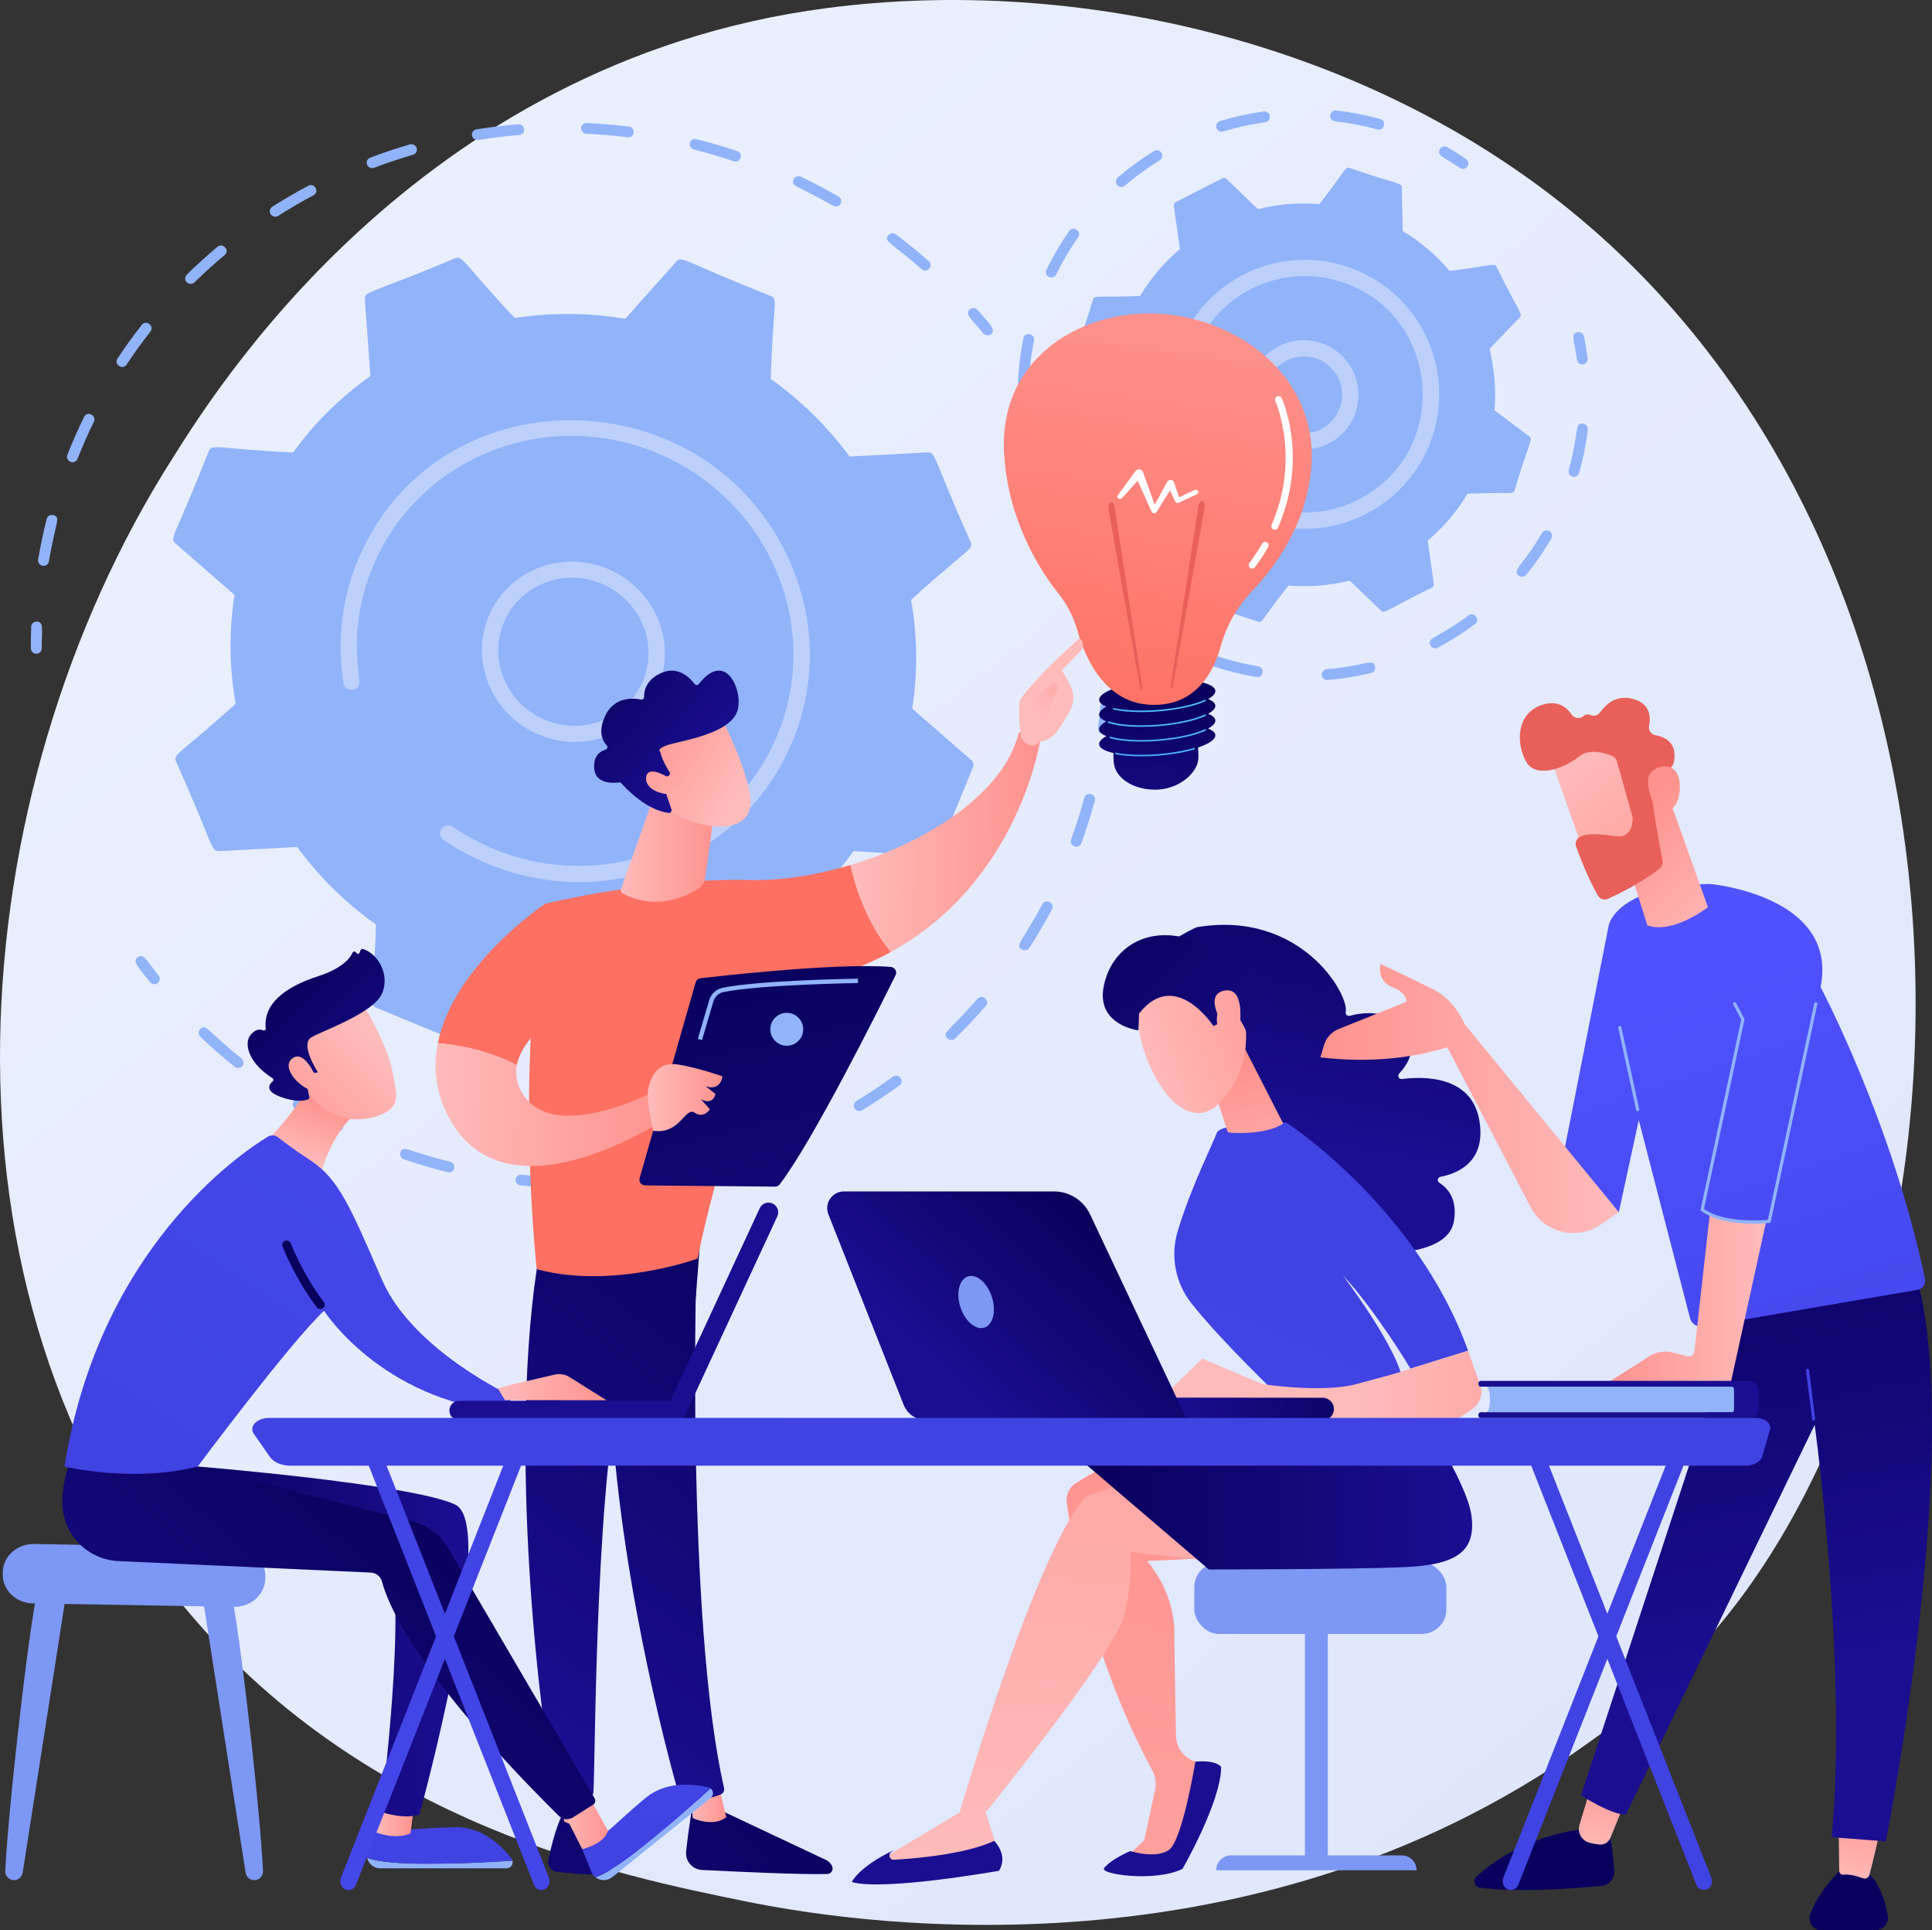 <?xml version="1.0" encoding="UTF-8"?> <svg xmlns="http://www.w3.org/2000/svg" xmlns:xlink="http://www.w3.org/1999/xlink" id="_Слой_2" data-name="Слой_2" viewBox="0 0 2802.95 2800"><rect x="0" y="0" width="2802.95" height="2800" fill="#333333" stroke="none"/><defs><style> .cls-1 { fill: #91b3fa; } .cls-2 { fill: url(#linear-gradient-8); } .cls-3 { fill: url(#linear-gradient-7); } .cls-4 { fill: url(#linear-gradient-5); } .cls-5 { fill: url(#linear-gradient-6); } .cls-6 { fill: url(#linear-gradient-9); } .cls-7 { fill: url(#linear-gradient-4); } .cls-8 { fill: url(#linear-gradient-3); } .cls-9 { fill: url(#linear-gradient-2); } .cls-10 { fill: #bdd0fb; } .cls-11 { fill: url(#linear-gradient); } .cls-12 { fill: #7d97f4; } .cls-13 { fill: #fff; } .cls-14 { fill: url(#linear-gradient-43); } .cls-15 { fill: url(#linear-gradient-40); } .cls-16 { fill: url(#linear-gradient-41); } .cls-17 { fill: url(#linear-gradient-42); } .cls-18 { fill: url(#linear-gradient-49); } .cls-19 { fill: url(#linear-gradient-48); } .cls-20 { fill: url(#linear-gradient-45); } .cls-21 { fill: url(#linear-gradient-47); } .cls-22 { fill: url(#linear-gradient-44); } .cls-23 { fill: url(#linear-gradient-46); } .cls-24 { fill: url(#linear-gradient-10); } .cls-25 { fill: url(#linear-gradient-11); } .cls-26 { fill: url(#linear-gradient-12); } .cls-27 { fill: url(#linear-gradient-13); } .cls-28 { fill: url(#linear-gradient-19); } .cls-29 { fill: url(#linear-gradient-14); } .cls-30 { fill: url(#linear-gradient-21); } .cls-31 { fill: url(#linear-gradient-20); } .cls-32 { fill: url(#linear-gradient-22); } .cls-33 { fill: url(#linear-gradient-23); } .cls-34 { fill: url(#linear-gradient-28); } .cls-35 { fill: url(#linear-gradient-25); } .cls-36 { fill: url(#linear-gradient-32); } .cls-37 { fill: url(#linear-gradient-31); } .cls-38 { fill: url(#linear-gradient-33); } .cls-39 { fill: url(#linear-gradient-30); } .cls-40 { fill: url(#linear-gradient-15); } .cls-41 { fill: url(#linear-gradient-16); } .cls-42 { fill: url(#linear-gradient-17); } .cls-43 { fill: url(#linear-gradient-18); } .cls-44 { fill: url(#linear-gradient-35); } .cls-45 { fill: url(#linear-gradient-34); } .cls-46 { fill: url(#linear-gradient-36); } .cls-47 { fill: url(#linear-gradient-38); } .cls-48 { fill: url(#linear-gradient-27); } .cls-49 { fill: url(#linear-gradient-24); } .cls-50 { fill: url(#linear-gradient-26); } .cls-51 { fill: url(#linear-gradient-29); } .cls-52 { fill: url(#linear-gradient-37); } .cls-53 { fill: url(#linear-gradient-39); } .cls-54 { fill: url(#linear-gradient-57); } .cls-55 { fill: url(#linear-gradient-58); } .cls-56 { fill: url(#linear-gradient-59); } .cls-57 { fill: url(#linear-gradient-53); } .cls-58 { fill: url(#linear-gradient-54); } .cls-59 { fill: url(#linear-gradient-55); } .cls-60 { fill: url(#linear-gradient-56); } .cls-61 { fill: url(#linear-gradient-50); } .cls-62 { fill: url(#linear-gradient-51); } .cls-63 { fill: url(#linear-gradient-52); } .cls-64 { fill: url(#linear-gradient-67); } .cls-65 { fill: url(#linear-gradient-68); } .cls-66 { fill: url(#linear-gradient-69); } .cls-67 { fill: url(#linear-gradient-63); } .cls-68 { fill: url(#linear-gradient-64); } .cls-69 { fill: url(#linear-gradient-65); } .cls-70 { fill: url(#linear-gradient-66); } .cls-71 { fill: url(#linear-gradient-60); } .cls-72 { fill: url(#linear-gradient-61); } .cls-73 { fill: url(#linear-gradient-62); } .cls-74 { fill: url(#linear-gradient-75); } .cls-75 { fill: url(#linear-gradient-72); } .cls-76 { fill: url(#linear-gradient-74); } .cls-77 { fill: url(#linear-gradient-71); } .cls-78 { fill: url(#linear-gradient-73); } .cls-79 { fill: url(#linear-gradient-70); } </style><linearGradient id="linear-gradient" x1="3140.56" y1="3616.3" x2="656.03" y2="530.67" gradientUnits="userSpaceOnUse"><stop offset="0" stop-color="#dae3fe"></stop><stop offset="1" stop-color="#e9effd"></stop></linearGradient><linearGradient id="linear-gradient-2" x1="1684.2" y1="1006.08" x2="1649.96" y2="1232.08" gradientUnits="userSpaceOnUse"><stop offset="0" stop-color="#09005d"></stop><stop offset="1" stop-color="#1a0f91"></stop></linearGradient><linearGradient id="linear-gradient-3" x1="1691.77" y1="912.38" x2="1632.64" y2="1564.53" gradientUnits="userSpaceOnUse"><stop offset="0" stop-color="#53d8ff"></stop><stop offset="1" stop-color="#3840f7"></stop></linearGradient><linearGradient id="linear-gradient-4" x1="1693.49" y1="912.53" x2="1634.36" y2="1564.69" xlink:href="#linear-gradient-3"></linearGradient><linearGradient id="linear-gradient-5" x1="1690.23" y1="912.24" x2="1631.09" y2="1564.39" xlink:href="#linear-gradient-3"></linearGradient><linearGradient id="linear-gradient-6" x1="1691.98" y1="912.4" x2="1632.85" y2="1564.55" xlink:href="#linear-gradient-3"></linearGradient><linearGradient id="linear-gradient-7" x1="1709.94" y1="448.62" x2="1618.71" y2="1066.96" gradientUnits="userSpaceOnUse"><stop offset="0" stop-color="#ff928e"></stop><stop offset="1" stop-color="#fe7062"></stop></linearGradient><linearGradient id="linear-gradient-8" x1="2550.8" y1="-294.75" x2="2140.27" y2="277.97" gradientUnits="userSpaceOnUse"><stop offset="0" stop-color="#e1473d"></stop><stop offset="1" stop-color="#e9605a"></stop></linearGradient><linearGradient id="linear-gradient-9" x1="2493.8" y1="-335.61" x2="2083.27" y2="237.11" xlink:href="#linear-gradient-8"></linearGradient><linearGradient id="linear-gradient-10" x1="6199.31" y1="2569" x2="5595.94" y2="3225.3" gradientTransform="translate(-4978.27 -59.17) rotate(.54)" xlink:href="#linear-gradient-2"></linearGradient><linearGradient id="linear-gradient-11" x1="6003.47" y1="2617.73" x2="6057.06" y2="2617.73" gradientTransform="translate(-4978.27 -59.17) rotate(.54)" gradientUnits="userSpaceOnUse"><stop offset="0" stop-color="#febbba"></stop><stop offset="1" stop-color="#ff928e"></stop></linearGradient><linearGradient id="linear-gradient-12" x1="6246.86" y1="1826.74" x2="5733.41" y2="2522.65" gradientTransform="translate(-4978.27 -59.17) rotate(.54)" xlink:href="#linear-gradient-2"></linearGradient><linearGradient id="linear-gradient-13" x1="6063.96" y1="2444.53" x2="5460.56" y2="3100.86" gradientTransform="translate(-4978.27 -59.17) rotate(.54)" xlink:href="#linear-gradient-2"></linearGradient><linearGradient id="linear-gradient-14" x1="5810.31" y1="2614.98" x2="5856.58" y2="2614.98" xlink:href="#linear-gradient-11"></linearGradient><linearGradient id="linear-gradient-15" x1="6155.35" y1="1759.22" x2="5641.9" y2="2455.13" gradientTransform="translate(-4978.27 -59.17) rotate(.54)" xlink:href="#linear-gradient-2"></linearGradient><linearGradient id="linear-gradient-16" x1="7748.77" y1="-2079.03" x2="7275.7" y2="-1259.05" gradientTransform="translate(6662.61) rotate(-180) scale(1 -1)" xlink:href="#linear-gradient-7"></linearGradient><linearGradient id="linear-gradient-17" x1="6224.07" y1="1219.48" x2="6497.9" y2="1219.48" xlink:href="#linear-gradient-11"></linearGradient><linearGradient id="linear-gradient-18" x1="3102.78" y1="1172.65" x2="3286.52" y2="1590.7" gradientTransform="translate(4561.4 32.39) rotate(-179.46) scale(1 -1)" xlink:href="#linear-gradient-11"></linearGradient><linearGradient id="linear-gradient-19" x1="6496.58" y1="1034.36" x2="6573.25" y2="916.49" xlink:href="#linear-gradient-11"></linearGradient><linearGradient id="linear-gradient-20" x1="7909.87" y1="-1986.1" x2="7436.81" y2="-1166.12" gradientTransform="translate(6662.61) rotate(-180) scale(1 -1)" xlink:href="#linear-gradient-7"></linearGradient><linearGradient id="linear-gradient-21" x1="5624.89" y1="1607.3" x2="5971.41" y2="1607.3" xlink:href="#linear-gradient-11"></linearGradient><linearGradient id="linear-gradient-22" x1="5890.98" y1="1236.87" x2="6027.99" y2="1236.87" xlink:href="#linear-gradient-11"></linearGradient><linearGradient id="linear-gradient-23" x1="-1021.45" y1="2266.16" x2="-1072.65" y2="2097.3" gradientTransform="translate(346.87 -1229.64) rotate(-41.21)" xlink:href="#linear-gradient-11"></linearGradient><linearGradient id="linear-gradient-24" x1="-1067.64" y1="1971.95" x2="-1024.81" y2="2216.21" gradientTransform="translate(346.87 -1229.64) rotate(-41.21)" xlink:href="#linear-gradient-2"></linearGradient><linearGradient id="linear-gradient-25" x1="-1073.78" y1="2265.37" x2="-1119.85" y2="2113.45" gradientTransform="translate(346.87 -1229.64) rotate(-41.21)" xlink:href="#linear-gradient-11"></linearGradient><linearGradient id="linear-gradient-26" x1="5776.44" y1="1381.4" x2="5967.65" y2="2178.09" gradientTransform="translate(-4705.66)" xlink:href="#linear-gradient-2"></linearGradient><linearGradient id="linear-gradient-27" x1="5645.42" y1="1592.17" x2="5753.76" y2="1592.17" gradientTransform="translate(-4705.66)" xlink:href="#linear-gradient-11"></linearGradient><linearGradient id="linear-gradient-28" x1="614.33" y1="2119.64" x2="636.86" y2="2671.55" gradientUnits="userSpaceOnUse"><stop offset="0" stop-color="#4f52ff"></stop><stop offset="1" stop-color="#4042e2"></stop></linearGradient><linearGradient id="linear-gradient-29" x1="543.18" y1="2638.89" x2="600.32" y2="2638.89" gradientTransform="matrix(1,0,0,1,0,0)" xlink:href="#linear-gradient-11"></linearGradient><linearGradient id="linear-gradient-30" x1="916.02" y1="2107.33" x2="938.54" y2="2659.24" xlink:href="#linear-gradient-28"></linearGradient><linearGradient id="linear-gradient-31" x1="227.2" y1="2381.05" x2="679.56" y2="2381.05" xlink:href="#linear-gradient-2"></linearGradient><linearGradient id="linear-gradient-32" x1="813.83" y1="2643.7" x2="882.05" y2="2643.7" gradientTransform="matrix(1,0,0,1,0,0)" xlink:href="#linear-gradient-11"></linearGradient><linearGradient id="linear-gradient-33" x1="638.1" y1="2192.58" x2="141.49" y2="2755.63" xlink:href="#linear-gradient-2"></linearGradient><linearGradient id="linear-gradient-34" x1="434.89" y1="1682.36" x2="468.52" y2="1597.55" gradientTransform="matrix(1,0,0,1,0,0)" xlink:href="#linear-gradient-11"></linearGradient><linearGradient id="linear-gradient-35" x1="1343.38" y1="608.47" x2="311.48" y2="2180.89" xlink:href="#linear-gradient-28"></linearGradient><linearGradient id="linear-gradient-36" x1="456.71" y1="1821.8" x2="1110.52" y2="732.12" xlink:href="#linear-gradient-2"></linearGradient><linearGradient id="linear-gradient-37" x1="722.24" y1="2012.22" x2="879.82" y2="2012.22" gradientTransform="matrix(1,0,0,1,0,0)" xlink:href="#linear-gradient-11"></linearGradient><linearGradient id="linear-gradient-38" x1="2444.72" y1="1970.63" x2="2275.84" y2="2099.84" gradientTransform="translate(-2143.48 -124.53) rotate(-7.5)" xlink:href="#linear-gradient-11"></linearGradient><linearGradient id="linear-gradient-39" x1="2326.08" y1="1868.63" x2="2478.99" y2="2065.51" gradientTransform="translate(-2143.48 -124.53) rotate(-7.5)" xlink:href="#linear-gradient-2"></linearGradient><linearGradient id="linear-gradient-40" x1="2423.77" y1="1943.25" x2="2254.9" y2="2072.47" gradientTransform="translate(-2143.48 -124.53) rotate(-7.5)" xlink:href="#linear-gradient-11"></linearGradient><linearGradient id="linear-gradient-41" x1="20773.66" y1="-23230.14" x2="20352.22" y2="-22822.69" gradientTransform="translate(-5804.36 -426.33) rotate(-177.17) scale(1.39 -1.39)" xlink:href="#linear-gradient-2"></linearGradient><linearGradient id="linear-gradient-42" x1="17741.52" y1="-23212.1" x2="17320.09" y2="-22804.66" gradientTransform="translate(8057.64 -6778.97) rotate(-62.23) scale(1.39 -1.39)" xlink:href="#linear-gradient-2"></linearGradient><linearGradient id="linear-gradient-43" x1="1299.58" y1="3774.5" x2="1720.76" y2="2089.76" gradientTransform="matrix(1,0,0,1,0,0)" xlink:href="#linear-gradient-11"></linearGradient><linearGradient id="linear-gradient-44" x1="2252.61" y1="1710.52" x2="1852.21" y2="2384.6" xlink:href="#linear-gradient-2"></linearGradient><linearGradient id="linear-gradient-45" x1="1504.24" y1="2708.94" x2="1588.48" y2="1452.41" gradientTransform="matrix(1,0,0,1,0,0)" xlink:href="#linear-gradient-11"></linearGradient><linearGradient id="linear-gradient-46" x1="1577.61" y1="2158.31" x2="2135.79" y2="2158.31" xlink:href="#linear-gradient-2"></linearGradient><linearGradient id="linear-gradient-47" x1="2023.9" y1="1574.67" x2="1623.56" y2="2248.67" xlink:href="#linear-gradient-2"></linearGradient><linearGradient id="linear-gradient-48" x1="1970.79" y1="1226.02" x2="1888.6" y2="1657.82" xlink:href="#linear-gradient-2"></linearGradient><linearGradient id="linear-gradient-49" x1="1580.61" y1="2624" x2="1894.84" y2="1919.5" xlink:href="#linear-gradient-28"></linearGradient><linearGradient id="linear-gradient-50" x1="1834.77" y1="1766.25" x2="1801.14" y2="1550.44" gradientTransform="matrix(1,0,0,1,0,0)" xlink:href="#linear-gradient-11"></linearGradient><linearGradient id="linear-gradient-51" x1="-685.45" y1="5472.43" x2="-465.31" y2="5621.96" gradientTransform="translate(-2294.37 -2315.13) rotate(-52.83)" xlink:href="#linear-gradient-11"></linearGradient><linearGradient id="linear-gradient-52" x1="-538.6" y1="5293.58" x2="-620.79" y2="5725.37" gradientTransform="translate(-2294.37 -2315.13) rotate(-52.83)" xlink:href="#linear-gradient-2"></linearGradient><linearGradient id="linear-gradient-53" x1="-672.26" y1="5453" x2="-452.11" y2="5602.53" gradientTransform="translate(-2294.37 -2315.13) rotate(-52.83)" xlink:href="#linear-gradient-11"></linearGradient><linearGradient id="linear-gradient-54" x1="1972.88" y1="2011.29" x2="2440.93" y2="2011.29" gradientTransform="matrix(1,0,0,1,0,0)" xlink:href="#linear-gradient-11"></linearGradient><linearGradient id="linear-gradient-55" x1="1898" y1="2137.39" x2="1603.36" y2="2218.15" gradientTransform="translate(-19.54 -77.98) rotate(-2.83)" xlink:href="#linear-gradient-2"></linearGradient><linearGradient id="linear-gradient-56" x1="1583" y1="1772.75" x2="1373.94" y2="1993.71" xlink:href="#linear-gradient-2"></linearGradient><linearGradient id="linear-gradient-57" x1="-9863.7" y1="3053.62" x2="-9860.61" y2="3380.84" gradientTransform="translate(-7626.33) rotate(-180) scale(1 -1)" xlink:href="#linear-gradient-2"></linearGradient><linearGradient id="linear-gradient-58" x1="-9942.57" y1="2688.2" x2="-9959.55" y2="2555.46" gradientTransform="translate(-7626.33) rotate(-180) scale(1 -1)" xlink:href="#linear-gradient-11"></linearGradient><linearGradient id="linear-gradient-59" x1="-10305.79" y1="3057.79" x2="-10302.7" y2="3385.01" gradientTransform="translate(-7626.33) rotate(-180) scale(1 -1)" xlink:href="#linear-gradient-2"></linearGradient><linearGradient id="linear-gradient-60" x1="-10313.66" y1="2733.69" x2="-10330.2" y2="2604.34" gradientTransform="translate(-7626.33) rotate(-180) scale(1 -1)" xlink:href="#linear-gradient-11"></linearGradient><linearGradient id="linear-gradient-61" x1="2426.95" y1="1689.38" x2="2580.13" y2="2435.03" xlink:href="#linear-gradient-2"></linearGradient><linearGradient id="linear-gradient-62" x1="-10323.65" y1="2164.05" x2="-10305.13" y2="2127" gradientTransform="translate(-7626.33) rotate(-180) scale(1 -1)" xlink:href="#linear-gradient-28"></linearGradient><linearGradient id="linear-gradient-63" x1="-10018.86" y1="1385.94" x2="-10336.81" y2="2330.55" gradientTransform="translate(-7626.33) rotate(-180) scale(1 -1)" xlink:href="#linear-gradient-28"></linearGradient><linearGradient id="linear-gradient-64" x1="-10188.61" y1="1884.13" x2="-9956.72" y2="1884.13" gradientTransform="translate(-7626.33) rotate(-180) scale(1 -1)" xlink:href="#linear-gradient-11"></linearGradient><linearGradient id="linear-gradient-65" x1="-9974.92" y1="1593.45" x2="-9541.88" y2="1593.45" gradientTransform="translate(-7626.33) rotate(-180) scale(1 -1)" xlink:href="#linear-gradient-11"></linearGradient><linearGradient id="linear-gradient-66" x1="-10130.82" y1="1350.57" x2="-9980.11" y2="1195.95" gradientTransform="translate(-7626.33) rotate(-180) scale(1 -1)" xlink:href="#linear-gradient-11"></linearGradient><linearGradient id="linear-gradient-67" x1="-9912.26" y1="1098.53" x2="-10100.15" y2="1347.1" gradientTransform="translate(-7626.33) rotate(-180) scale(1 -1)" xlink:href="#linear-gradient-11"></linearGradient><linearGradient id="linear-gradient-68" x1="2572.35" y1="391.6" x2="2374.11" y2="966.04" xlink:href="#linear-gradient-8"></linearGradient><linearGradient id="linear-gradient-69" x1="-10187.45" y1="1295.37" x2="-10036.74" y2="1140.75" gradientTransform="translate(-7626.33) rotate(-180) scale(1 -1)" xlink:href="#linear-gradient-11"></linearGradient><linearGradient id="linear-gradient-70" x1="143" y1="4149.4" x2="701.12" y2="2159.11" xlink:href="#linear-gradient-28"></linearGradient><linearGradient id="linear-gradient-71" x1="172.14" y1="4157.57" x2="730.26" y2="2167.28" xlink:href="#linear-gradient-28"></linearGradient><linearGradient id="linear-gradient-72" x1="1706.47" y1="4587.84" x2="2264.6" y2="2597.55" xlink:href="#linear-gradient-28"></linearGradient><linearGradient id="linear-gradient-73" x1="1735.61" y1="4596.01" x2="2293.74" y2="2605.71" xlink:href="#linear-gradient-28"></linearGradient><linearGradient id="linear-gradient-74" x1="2493.85" y1="1414.33" x2="2404.18" y2="1790.97" xlink:href="#linear-gradient-2"></linearGradient><linearGradient id="linear-gradient-75" x1="830.55" y1="4342.2" x2="1388.67" y2="2351.91" xlink:href="#linear-gradient-28"></linearGradient></defs><g id="Illustration"><g><path class="cls-11" d="M2457.05,2399.44c-57.07,60.08-111.07,98.82-153.73,129.43-501.49,359.82-1094.89,254.94-1221,229.32-186.23-37.82-546.21-110.94-806.47-417C-117.89,1878.16-56.58,1148.65,248.84,667.1,304.7,579.01,599.8,90.12,1199.59,11.72c362.98-47.45,786.11,48.25,1092.52,304.96,643.19,538.87,597.4,1627.47,164.94,2082.76Z"></path><g><g><g><path class="cls-1" d="M49.39,947.58c-2.74-1.26-4.65-4-4.66-7.16-.04-10.4.14-20.98.53-31.44.16-4.3,3.83-7.59,8.19-7.35,10.58.51,6.98,10.85,7.08,39,.02,4.3-3.51,7.74-7.88,7.68-1.17-.02-2.27-.28-3.27-.74Z"></path><path class="cls-1" d="M55.31,811.64c3.34-19.71,7.52-39.52,12.42-58.88,1.05-4.16,5.34-6.63,9.58-5.52,11.53,3.09,3.44,9.14-6.4,67.22-.72,4.23-4.79,7.03-9.1,6.25-4.37-.79-7.21-4.89-6.5-9.07ZM97.7,659.81c7.37-18.67,15.62-37.39,24.25-55,4.62-9.47,18.71-2.1,14.26,6.96-8.59,17.56-16.55,35.62-23.76,53.9-1.57,3.99-6.15,5.9-10.22,4.28-4.12-1.64-6.08-6.2-4.53-10.15ZM170.43,520.09c11.02-16.64,22.85-33.05,35.19-48.77,6.36-8.1,18.9,1.59,12.58,9.66-12.08,15.41-23.68,31.49-34.48,47.79-5.68,8.58-18.95-.12-13.29-8.67ZM270.98,409.43c-3.11-3.07-3.14-8.01-.07-11.01,14.29-14.01,29.34-27.63,44.74-40.48,7.92-6.61,18.26,5.35,10.35,11.96-15.09,12.6-29.84,25.94-43.84,39.66-3.07,3.01-8.08,2.95-11.18-.12ZM392.68,310.75c-2.42-3.62-1.43-8.44,2.21-10.76,16.95-10.8,34.55-21.07,52.3-30.52,9.14-4.84,16.84,8.87,7.7,13.74-17.4,9.26-34.64,19.32-51.25,29.9-3.63,2.32-8.54,1.26-10.96-2.37ZM536.66,243.11c-1.8-.83-3.29-2.31-4.09-4.26-1.63-4.02.33-8.52,4.38-10.06,18.89-7.16,38.28-13.67,57.66-19.34,4.17-1.22,8.6,1.13,9.92,5.26,1.31,4.13-1,8.46-5.17,9.68-18.98,5.56-37.99,11.94-56.5,18.95-2.08.79-4.3.64-6.2-.23ZM689.33,202.39c-2.3-1.06-4.06-3.17-4.54-5.8-.77-4.25,2.08-8.25,6.38-8.94,20-3.21,40.4-5.67,60.63-7.33,4.34-.36,8.22,2.83,8.65,7.12.44,4.28-2.73,8.05-7.08,8.4-19.82,1.62-39.8,4.04-59.4,7.18-1.63.26-3.24,0-4.64-.64ZM843.1,185.91c.12-4.3,3.76-7.62,8.12-7.43,20.3.9,40.86,2.61,61.1,5.09,10.43,1.3,8.69,16.72-1.68,15.46-19.83-2.42-39.97-4.1-59.86-4.98-4.35-.19-7.81-3.83-7.68-8.13ZM1336.96,390.3c-44.73-39.46-55.41-39.63-48.23-48.96,2.61-3.4,7.56-4.01,11.06-1.39,16.29,12.27,32.3,25.33,47.59,38.82,7.85,6.92-2.55,18.46-10.43,11.53ZM1000.85,207.44c1.01-4.17,5.27-6.68,9.52-5.61,19.76,4.97,39.6,10.77,58.97,17.24,9.96,3.33,5.1,18.07-4.84,14.74-18.99-6.34-38.43-12.03-57.79-16.9-4.3-1.09-6.86-5.35-5.86-9.48ZM1208.68,298.4c-51.69-29.66-62.29-27.73-57.21-38.38,3.22-6.75,11.46-3.56,10.51-3.59,18.48,8.8,36.81,18.41,54.48,28.54,3.8,2.18,5.14,6.96,2.99,10.66-2.05,3.54-6.72,5.02-10.77,2.77Z"></path><path class="cls-1" d="M1426.47,483.56c-16.76-20.65-27.55-28.01-19.48-34.86,3.27-2.78,8.27-2.41,11.16.89,18.19,20.66,27.46,29.04,19.45,35.3-2.4,1.88-8.37,2.04-11.12-1.33Z"></path></g><g><path class="cls-1" d="M1597.61,1064.14c-3.07-1.42-5.03-4.67-4.6-8.13,1.27-10.16,2.34-20.45,3.18-30.61.36-4.28,4.17-7.41,8.53-6.98,4.34.44,7.59,4.24,7.24,8.52-.86,10.36-1.96,20.87-3.25,31.24-.53,4.26-4.48,7.23-8.81,6.63-.81-.11-1.58-.34-2.29-.67Z"></path><path class="cls-1" d="M486.73,1640.5c-19.72-9.75-39.27-20.43-58.1-31.75-3.76-2.26-5-7.06-2.77-10.72,6.28-10.31,10.04.04,67.75,28.56,3.93,1.94,5.57,6.63,3.67,10.47-3.32,6.71-11.51,3.4-10.56,3.43ZM581,1671.78c3.82-11.43,10.09-2.05,72.14,13.51,4.26,1.05,6.88,5.31,5.87,9.47-1.01,4.17-5.27,6.68-9.51,5.62-21.23-5.32-42.58-11.61-63.44-18.7-4.18-1.42-6.4-5.87-5.06-9.91ZM340.45,1547.33c-17.11-13.73-33.87-28.35-49.8-43.45-3.17-3.01-3.31-7.94-.31-11.02,8.46-8.67,9.8,2.22,59.97,42.45,3.41,2.74,3.98,7.65,1.26,10.97-2.72,3.31-7.69,3.78-11.11,1.05ZM752.64,1718.77c-3-1.38-4.95-4.52-4.62-7.93.42-4.27,4.28-7.35,8.62-6.86,21.39,2.39,43.09,3.9,64.5,4.5,4.38.12,7.87,3.7,7.82,8-.05,4.3-3.62,7.69-7.99,7.57-21.86-.61-44.01-2.15-65.84-4.59-.88-.1-1.73-.34-2.49-.69ZM923.56,1719.11c-2.42-1.12-4.24-3.41-4.6-6.2-.55-4.27,2.52-8.12,6.85-8.59,21.26-2.29,42.68-5.51,63.68-9.57,4.27-.83,8.47,1.93,9.38,6.15.91,4.22-1.81,8.31-6.08,9.14-21.43,4.14-43.29,7.43-64.99,9.77-1.5.16-2.95-.1-4.23-.69ZM1089.79,1682.48c-1.88-.87-3.43-2.45-4.19-4.53-1.48-4.07.65-8.5,4.75-9.89,20.17-6.83,40.29-14.59,59.8-23.07,3.97-1.72,8.66.07,10.48,4.01,1.82,3.94.08,8.54-3.89,10.26-19.91,8.65-40.44,16.57-61.02,23.54-2.01.68-4.12.51-5.93-.33ZM1243.34,1610.89c-1.36-.63-2.56-1.64-3.42-2.98-2.34-3.67-1.25-8.47,2.44-10.71,18.11-11.01,35.96-22.94,53.05-35.43,3.48-2.54,8.43-1.8,11.08,1.68,2.64,3.47,1.97,8.34-1.51,10.88-17.44,12.75-35.65,24.92-54.14,36.16-2.33,1.42-5.15,1.47-7.49.39ZM1374.46,1506.11c-8.69-8.69,2.32-9.53,43.65-57.2,6.73-7.77,18.84,2.47,12.1,10.24-14.1,16.26-29.09,32.12-44.57,47.14-3.07,2.98-8.07,2.93-11.18-.18ZM1482.51,1377.22c-10.4-6.62.06-9.76,29.6-65.46,4.79-9.03,18.86-1.68,14.04,7.4-10.08,19.01-21.09,37.78-32.74,55.81-2.36,3.65-7.31,4.58-10.9,2.25ZM1558.11,1227.43c-3.72-1.71-5.59-5.96-4.19-9.78,7.24-19.88,13.68-40.23,19.16-60.47,1.12-4.14,5.45-6.54,9.67-5.37,4.23,1.2,6.73,5.48,5.61,9.62-5.59,20.66-12.17,41.42-19.55,61.7-1.46,4.03-5.99,6.06-10.1,4.55-.21-.07-.41-.16-.6-.25Z"></path><path class="cls-1" d="M217.72,1424.64c-17.24-21.48-26.09-30.24-17.78-36.12,8.64-6.13,12.47,4.59,30.12,26.6,2.73,3.4,2.18,8.3-1.22,10.93-3.41,2.63-8.38,2-11.11-1.4Z"></path></g><g><path class="cls-1" d="M317.93,1234.57l113.19-5.95c31.34,42.63,69.72,80.77,114.33,112.43-3.28,108.5-11.2,115.88.09,120.55l126.26,52.23c3.69,1.52,7.92.59,10.52-2.32l74.33-83.1c53.9,9.09,107.93,9.18,160.14,1.11l76.08,84.25c2.67,2.95,6.91,3.94,10.57,2.47l125.22-50.4c3.66-1.47,5.93-5.09,5.65-9l-8.01-111.64c42.73-30.14,80.77-67.3,112.14-110.7l113.25,7.59c3.97.27,7.63-1.98,9.12-5.58l50.83-123.51c1.49-3.61.47-7.79-2.54-10.41l-85.65-74.68c8.29-52.96,7.45-106.2-1.66-157.78,80.7-73.51,91.26-72.83,86.52-83.87-54.46-120.97-50.18-130.64-62.58-129.99l-113.19,5.95c-31.34-42.63-69.72-80.77-114.33-112.43,3.28-108.44,11.21-115.88-.09-120.55-126.34-49.74-128.8-58.85-136.79-49.91l-74.33,83.1c-53.9-9.09-107.93-9.19-160.14-1.11-75.1-79.81-75.35-91.26-86.64-86.72-123.03,52.06-131.73,47.34-130.87,59.4l8.01,111.64c-42.73,30.14-80.77,67.3-112.14,110.71-108.26-5.03-117.74-13.29-122.38-2.01-48.08,123.09-57.55,125.84-48.29,133.92l85.65,74.69c-8.29,52.95-7.44,106.19,1.66,157.78-80.42,73.26-91.28,72.78-86.52,83.87,54.46,120.97,50.18,130.64,62.58,129.99Z"></path><path class="cls-10" d="M700.33,925.51c9.88-71.26,76.91-120.31,149.42-109.33,72.5,11,123.46,77.88,113.59,149.14-9.88,71.26-76.91,120.31-149.42,109.34h0c-72.53-10.98-123.46-77.9-113.59-149.14ZM815.52,1063.1l.07.03-.07-.03ZM846.55,839.28c-58.85-8.91-114.48,30.39-122.71,89.79-8.12,58.53,33.73,113.49,93.28,122.49,59.55,9.01,114.6-31.27,122.72-89.79,8.13-58.61-33.84-113.5-93.29-122.48Z"></path><path class="cls-10" d="M694.52,1247.32h0c-17.88-8.24-35.05-17.95-51.17-28.98-4.85-3.31-6.5-9.48-4.18-14.53.28-.6.61-1.19,1-1.75,3.67-5.28,11.06-6.54,16.47-2.85,18.54,12.68,38.58,23.5,59.54,32.18h0c157.9,65.32,337.51-3.77,406.8-154.11,1.77-3.84,3.46-7.73,5.09-11.68,65.58-159.37-13.81-341.83-175.46-408.75-161.44-66.78-346.4,6.87-411.88,165.79-38.92,94.61-15.5,161.61-19.97,171.32-4.83,10.49-20.69,8.1-22.53-3.34-10.04-62.51-2.15-128.6,25.97-189.63,121.35-263.31,507.52-252.54,623.27,17.12,35.62,82.99,36.55,174.11,2.61,256.6-1.75,4.27-3.59,8.49-5.51,12.66-35.18,76.36-97.5,135.52-176.79,167.44-83.62,33.66-176.11,32.98-260.43-1.9-4.3-1.78-8.58-3.65-12.8-5.6Z"></path></g></g><g><path class="cls-1" d="M1680.12,752.47c19.13,22.55,42,42.22,68.07,57.92l1.27,63.27c.14,7.02,6.14,4.31,75.9,28.16,6.46,2.08,5.74-3.95,43.76-52.43,30.33,2.49,60.37-.11,89.08-7.24l45.67,43.87c5.08,4.87,7.39-1.3,73.58-33.75,1.98-1.01,3.09-3.17,2.78-5.36l-8.92-62.69c22.55-19.13,42.22-42,57.92-68.07,60.44-2.48,66,1.7,68.12-4.88,21.83-71.99,26.95-73.95,21.49-78.05l-50.61-38c2.49-30.33-.11-60.38-7.24-89.08l43.87-45.67c4.87-5.06-1.3-7.39-33.75-73.58-3.07-6.01-6.58-1.3-68.06,6.14-19.13-22.55-41.99-42.22-68.06-57.92l-1.27-63.27c-.14-7.03-6.14-4.31-75.9-28.16-6.42-2.07-5.55,3.7-43.75,52.44-30.33-2.49-60.38.11-89.08,7.24l-45.67-43.87c-1.6-1.54-4-1.89-5.98-.88l-67.6,34.63c-1.97,1.01-3.09,3.17-2.78,5.36l8.92,62.69c-22.55,19.13-42.22,41.99-57.92,68.07-60.44,2.48-66-1.7-68.12,4.88-21.82,71.96-26.96,73.94-21.49,78.05l50.61,38c-2.49,30.33.11,60.38,7.24,89.08-40.99,44.49-47.91,45.47-44.75,51.64l34.63,67.6c3.1,6.04,6.9,1.26,68.06-6.14Z"></path><g><path class="cls-10" d="M1812.48,567.63c2.84-43.71,40.5-76.8,84.22-73.97,43.7,2.83,76.8,40.5,73.97,84.21-2.83,43.61-40.61,76.79-84.22,73.97h0c-43.61-2.83-76.79-40.6-73.97-84.22ZM1887.21,640.06l.07.03-.07-.03ZM1836.06,569.15c-1.98,30.62,21.32,57.14,51.92,59.12h0c49.16,3.18,78.03-55.09,45.4-92.23-32.48-36.98-94.12-16.36-97.32,33.11Z"></path><g><path class="cls-1" d="M1493.76,691.32c-3.05-10.2-5.73-20.66-7.97-31.09-.91-4.25,1.79-8.44,6.04-9.35,10.7-2.3,9.18,9.65,17.02,35.94,1.25,4.17-1.13,8.55-5.29,9.8-4.15,1.24-8.55-1.11-9.8-5.29Z"></path><path class="cls-1" d="M1476.92,555.34c.88-20.89,3.38-42.64,7.72-64.4,2.04-10.24,17.48-7.1,15.44,3.09-11.27,56.38-2.47,70.08-15.64,69.52-4.38-.19-7.71-3.88-7.53-8.2ZM1521.88,401.69c-3.91-1.9-5.54-6.62-3.64-10.53,9.44-19.39,20.5-38.21,32.88-55.93,5.97-8.53,18.88.48,12.91,9.02-11.91,17.04-22.55,35.14-31.63,53.8-3.34,6.87-11.48,3.61-10.53,3.64ZM1623.63,270.43c-1-.46-1.92-1.14-2.68-2.03-2.83-3.31-2.44-8.27.86-11.11,16.41-14.04,34.04-26.9,52.41-38.21,3.7-2.28,8.56-1.12,10.83,2.57,2.28,3.7,1.13,8.56-2.57,10.83-17.67,10.89-34.64,23.26-50.43,36.77-2.42,2.06-5.71,2.41-8.42,1.17ZM1769.09,190.39c-1.97-.91-3.55-2.62-4.24-4.85-1.28-4.16,1.06-8.56,5.22-9.83,20.64-6.32,41.94-11.06,63.33-14.06,4.31-.6,8.29,2.4,8.9,6.71.6,4.3-2.4,8.29-6.71,8.89-20.57,2.89-41.06,7.44-60.91,13.52-1.92.59-3.9.41-5.6-.37ZM1929.91,167.23c.49-4.32,4.39-7.43,8.71-6.94,21.52,2.44,42.95,6.57,63.7,12.29,10.02,2.71,5.89,17.95-4.19,15.18-19.96-5.5-40.58-9.48-61.29-11.82-4.43-.52-7.42-4.48-6.94-8.71Z"></path><path class="cls-1" d="M2117.92,243.61c-23.79-16.39-34.27-18.08-28.93-27.28,2.18-3.76,6.92-5.11,10.76-2.86,9.18,5.32,18.3,11.1,27.11,17.17,3.58,2.47,4.48,7.37,2.01,10.95-2.43,3.52-7.29,4.51-10.95,2.01Z"></path></g><g><path class="cls-1" d="M2287.77,521.76c-3.68-28.76-9.4-37.61,1.01-39.77,4.26-.88,8.43,1.85,9.31,6.11,2.16,10.39,3.94,21.05,5.3,31.66.55,4.31-2.5,8.26-6.81,8.81-4.3.55-8.26-2.49-8.81-6.81Z"></path><path class="cls-1" d="M1755.83,956.77c4.11-12.42,13.42.37,69.53,9.74,10.25,1.69,7.71,17.25-2.59,15.54-20.98-3.5-41.82-8.66-61.94-15.32-4.06-1.33-6.39-5.77-5-9.95ZM1917.68,979.17c-.35-4.33,2.87-8.14,7.21-8.49,57.18-4.7,66.99-16.69,70.08-3.93,1.02,4.23-1.58,8.48-5.81,9.5-20.62,4.98-41.81,8.39-62.99,10.12-4.34.35-8.13-2.87-8.49-7.21ZM2075.27,936.28c-6.14-11.59,9.4-9.37,55.11-43.49,8.35-6.22,17.78,6.39,9.42,12.62-17.03,12.71-35.16,24.2-53.88,34.13-3.84,2.04-8.61.58-10.65-3.26ZM2203.34,834.86c-10.21-8.27,5.02-12.31,33.69-61.6,5.23-9,18.86-1.1,13.62,7.92-10.67,18.34-22.85,36-36.23,52.52-2.74,3.39-7.7,3.89-11.08,1.16ZM2275.9,681.59c15.58-55.17,7.79-68.64,20.85-67.04,4.32.52,7.39,4.45,6.87,8.77-2.58,21.14-6.8,42.19-12.56,62.56-1.18,4.18-5.53,6.62-9.72,5.44-4.18-1.18-6.62-5.53-5.44-9.72Z"></path><path class="cls-1" d="M1667.1,921.88c-8.96-5.78-17.81-11.97-26.28-18.41-3.46-2.63-4.14-7.57-1.51-11.04,6.63-8.72,13.21,1.31,36.32,16.2,3.65,2.36,4.71,7.23,2.35,10.89-2.39,3.71-7.3,4.67-10.89,2.35Z"></path></g><path class="cls-10" d="M1795.51,740.97c-6.49-3.71-7.8-11.04-4.72-16.37,3.27-5.65,10.55-7.56,16.14-4.31,10.48,6.06,21.71,11.05,33.38,14.82,2.55.31,62.57,24.26,130.81-10.58,135.33-69.34,119.34-269.11-25.55-315.81-83.35-26.88-172.57,13.69-208.33,91.34-36.03,78.2,4.7,118.88-20.23,124.65-6.35,1.48-12.7-2.48-14.18-8.83-7.96-34.28-6.43-70.18,4.43-103.84,32.94-102.21,143.02-158.86,245.56-125.8,110.34,35.57,166.64,160.31,117.16,267.69-39.9,86.61-140.26,134.84-236.93,103.66h0c-13.08-4.22-25.72-9.81-37.55-16.61Z"></path></g></g></g><g><path class="cls-9" d="M1763.21,1023.39c-.3-3.69-4.07-6.88-10.45-9.45,6.94-3.83,10.77-7.92,10.45-11.95-.98-12.17-39.51-18.99-86.06-15.23-46.55,3.75-83.49,16.66-82.51,28.82.3,3.69,4.07,6.88,10.45,9.45-6.94,3.83-10.77,7.92-10.45,11.94.3,3.69,4.07,6.88,10.45,9.45-6.94,3.82-10.77,7.92-10.45,11.94.3,3.69,4.07,6.88,10.45,9.45-6.94,3.83-10.77,7.92-10.45,11.95.43,5.38,8.22,9.71,20.79,12.55-.16,3.98-.07,8.33.32,13.15,1.82,22.42,27.04,40,60.39,40s62.22-23.97,62.55-46.46c.08-5.51-.15-10.36-.65-14.67,15.96-5.33,25.68-11.84,25.17-18.15-.3-3.69-4.07-6.88-10.45-9.44,6.94-3.82,10.77-7.92,10.45-11.95-.3-3.69-4.07-6.88-10.45-9.44,6.94-3.82,10.77-7.92,10.45-11.95Z"></path><g><path class="cls-8" d="M1655.61,1097.15c-13.82,0-26.47-1.02-36.92-3.02-.61-.12-1-.7-.89-1.31.12-.61.7-1,1.31-.89,16.35,3.13,38.2,3.82,61.5,1.94,19.07-1.54,36.91-4.61,51.58-8.9.59-.17,1.21.17,1.39.76.17.59-.17,1.21-.76,1.39-14.82,4.32-32.81,7.43-52.03,8.98-8.66.7-17.12,1.04-25.18,1.04Z"></path><path class="cls-7" d="M1655.85,1075.74c-17.96,0-34.01-1.69-45.33-4.91-.59-.17-.94-.79-.77-1.38.17-.59.79-.94,1.38-.77,16.13,4.59,42.11,6.02,69.49,3.81,27.08-2.18,52.34-7.68,67.57-14.7.56-.26,1.23-.01,1.48.55.26.56.01,1.22-.55,1.48-15.45,7.13-40.99,12.7-68.32,14.9-8.53.69-16.93,1.02-24.95,1.02Z"></path><path class="cls-4" d="M1655.62,1054.37c-19.39,0-36.36-1.98-47.79-5.75-.59-.19-.9-.83-.71-1.41.19-.59.82-.91,1.41-.71,15.9,5.24,42.84,6.96,72.08,4.61,27.08-2.18,52.34-7.68,67.57-14.7.56-.26,1.23-.01,1.48.55.26.56.01,1.22-.55,1.48-15.45,7.13-41,12.7-68.32,14.9-8.66.7-17.13,1.04-25.18,1.04Z"></path><path class="cls-5" d="M1655.77,1032.97c-15.38,0-29.37-1.24-40.25-3.66-.6-.13-.98-.73-.85-1.33.13-.6.73-.98,1.33-.85,16.36,3.63,39.91,4.58,64.62,2.58,26.84-2.16,51.97-7.6,67.22-14.54.56-.26,1.22,0,1.48.55.26.56,0,1.22-.55,1.48-15.47,7.04-40.88,12.55-67.97,14.74-8.56.69-16.98,1.03-25.03,1.03Z"></path></g><path class="cls-3" d="M1563.41,915.41c-5.65-20.02-15.26-38.74-28.19-55.04-27.71-34.92-72.92-105.95-78.48-202.88-8.09-141,116.95-211.59,231.06-202,114.11,9.58,226.7,94.55,214.38,225.72-7.58,80.71-52.76,141.93-86.39,177.09-21.36,22.32-36.59,49.67-44.84,79.44-10.09,36.44-34.11,81.86-91.21,84.63-73.88,3.58-104.56-65.28-116.33-106.95Z"></path><path class="cls-2" d="M1698.61,994.25l39.93-259.68c.82-5.36,3.47-8.97,5.9-8.05,2.43.92,3.73,6.02,2.91,11.38-.02.14-.05.32-.08.46l-45.48,257.27c-.34,1.93-1.32,3.16-2.19,2.73-.84-.41-1.27-2.24-.98-4.11Z"></path><path class="cls-6" d="M1657.16,996.31l-39.93-259.68c-.83-5.36-3.47-8.97-5.9-8.05-2.43.92-3.74,6.02-2.91,11.38.02.14.05.32.08.46l45.48,257.27c.34,1.93,1.32,3.16,2.19,2.73.84-.41,1.27-2.24.98-4.11Z"></path><path class="cls-13" d="M1738.25,712.27c-1.01-1.63-3.36-2.24-5.24-1.36l-22.23,10.39-7.72-21.99c-.41-1.15-1.35-2.16-2.7-2.72-2.56-1.05-5.62-.11-6.83,2.11l-.04.07-18.28,33.34-16.97-47.45-.03-.08c-.42-1.16-1.29-2.2-2.57-2.9-2.84-1.55-6.6-.81-8.39,1.65l-25.56,35.19c-1.04,1.44-.68,3.37.9,4.44,1.69,1.14,4.12.87,5.44-.59l22.51-25.1,20.26,45.14.02.03c.33.72.94,1.35,1.79,1.75,1.9.89,4.27.28,5.3-1.37l19.55-31.38,7.36,15.87.06.14c.05.11.11.23.18.34,1.01,1.63,3.36,2.24,5.24,1.36l26.39-12.33c1.88-.88,2.58-2.91,1.57-4.54Z"></path><path class="cls-13" d="M1816.65,824.82c-1.05,0-2.11-.32-3.02-1-2.25-1.67-2.72-4.84-1.05-7.09,6.8-9.16,13.03-18.62,18.52-28.13,1.4-2.42,4.5-3.25,6.92-1.85,2.42,1.4,3.26,4.5,1.85,6.92-5.68,9.84-12.13,19.64-19.16,29.11-.99,1.34-2.52,2.05-4.07,2.05Z"></path><path class="cls-13" d="M1849.5,768.45c-.67,0-1.36-.14-2.02-.42-2.57-1.12-3.75-4.1-2.63-6.67,42.19-97.16,5.8-178.71,5.43-179.53-1.17-2.54-.05-5.55,2.49-6.72,2.55-1.16,5.56-.05,6.72,2.49,1.6,3.48,38.63,86.52-5.35,187.79-.83,1.91-2.69,3.05-4.65,3.05Z"></path></g><g><g><path class="cls-24" d="M1005.44,2615.79s-6.59,35.32-9.98,70.31c-1.33,13.67,9.11,25.66,22.83,26.36,46.62,2.39,146.33,7.12,182.14,5.86,5.38-.19,8.95-5.66,7.01-10.69h0c-1.63-4.21-4.81-7.63-8.9-9.56l-164.05-77.3-29.05-4.98Z"></path><path class="cls-25" d="M1000.52,2594.96l4.62,42.36s28.74,13.71,48.59-1.23l-11.5-47.27-41.71,6.14Z"></path><path class="cls-26" d="M1011.89,1799.47c-2.27,11.03-16.9,551.32,38.55,794.04.9,3.96-1.14,8.01-4.91,9.51-8.89,3.53-26.31,8.61-47.13,9.11-6.45.16-12.19-4.09-13.95-10.29-15.98-56.34-92.41-338.6-100.16-607.62-8.67-300.6.1-10.23.1-10.23l8.54-185.68,118.97,1.16Z"></path><path class="cls-27" d="M815.72,2632.44s-10.12,17.76-20.2,65.13c-1.82,8.55,4.09,16.81,12.78,17.75,15.38,1.66,39.07,3.83,58.06,3.89,8.75.02,15.66-7.53,14.69-16.23-1.94-17.34-8.22-45.82-28.25-68.17l-37.08-2.36Z"></path><path class="cls-29" d="M807.51,2577.93l11.12,64.1s11.52,8.74,34.52,2.7l-4.94-68.9-40.7,2.1Z"></path><path class="cls-40" d="M783.1,1813.87c-49.96,284.66,3.52,704.77,22.13,787.07,1.14,5.04,5.16,8.93,10.25,9.82,8.64,1.52,22.88,2.82,36.97-1.12,4.85-1.36,8.3-5.69,8.54-10.73,3.23-66.37,2.44-473.98,48-634.64,2.31-8.14,7.36-15.21,14.31-20.05l86.02-59.92,7.49-98.12-233.69,27.68Z"></path><g><path class="cls-41" d="M1089.28,1276.51c-141.55-3.69-298.14,34.33-298.14,34.33-44.55,245.84-12.44,530.19-12.44,530.19,109.33,29.79,233.41-15.35,233.41-15.35,19.2-102.75,106.96-391.6,106.96-391.6,69.25-7.92,126.43-27.34,173.61-53.28-35.4-41.83-51.77-94.79-58.8-126.07-50.2,15.08-100.94,22.9-144.6,21.77Z"></path><path class="cls-42" d="M1509.46,1071.97c-13.75-16.93-31.43-9.15-31.43-9.15-21.67,87.81-131.6,158.12-244.16,191.93,7.03,31.28,23.4,84.24,58.8,126.07,187.26-102.95,216.78-308.85,216.78-308.85Z"></path></g><g><path class="cls-43" d="M1506.05,1076.21c1.41,4.64-15.51,11.52-25.25-7.49-.26-9.07-5.4-47.97.09-55.31,29.23-39.07,85.66-87.86,85.66-87.86,9.37,9.42,1.49,18.51,1.49,18.51l-27.41,28.02c5.58,10.31,12.42,19.04,15.55,31.48,2.37,9.42.77,19.45-4.06,27.96-4.85,8.54-11.45,19.63-17.68,28.31-11.79,16.42-28.38,16.38-28.38,16.38Z"></path><path class="cls-28" d="M1528.57,990.31l-24.94,20.73-7.97,20.8,21.82,24.68s7.81-41.35,13.41-50.27c5.6-8.91,2.78-13.27-2.33-15.95Z"></path></g><path class="cls-31" d="M844.13,1448.45l-52.99-137.6s-133.1,88.59-155.93,202.3c24.97,2.08,70.37,9.01,114.67,31.91,10.29-53.7,94.26-96.61,94.26-96.61Z"></path><path class="cls-30" d="M958.47,1578.55s-149.27,82.49-198.69,10.37c-10.26-14.98-12.6-29.79-9.91-43.86-44.29-22.9-89.7-29.83-114.67-31.91-6.88,34.28-3.77,70.84,16.06,107.95,86.22,161.36,326.5-5.76,326.5-5.76l-19.3-36.79Z"></path><path class="cls-32" d="M946.98,1160.21l-46.29,129.84c-.77,2.15.1,4.55,2.09,5.67,12.21,6.91,56.27,26.95,109.9-6.34,5.59-3.47,9.42-9.18,10.33-15.69l15.66-112.61-91.69-.88Z"></path><g><path class="cls-33" d="M1046.14,1040.5s48.58,93.59,41.88,131.14c-6.7,37.55-67.98,34.27-121.22,3.21l-36.45-100.9,115.79-33.45Z"></path><path class="cls-49" d="M969.64,1125.5c2.18-.94,3.01-3.6,1.73-5.6-3.91-6.09-11.22-18.51-13.48-29.35,0,0-8.84-5.78,22.76-13.03,31.6-7.25,78.72-18.51,88.86-45.25,9.88-26.07-14.8-92.11-55.69-40.07-1.56,1.98-4.57,2-6.08-.02-6.54-8.68-23.77-26.73-48.04-16.12-22.71,9.93-25.42,26.48-25.19,34.83.07,2.46-2.15,4.35-4.56,3.86-11.41-2.29-38.83-4.42-51.91,23.6-10.77,23.08-4.04,36.27,2.14,42.75,2,2.1,1.08,5.52-1.7,6.34-7.54,2.23-17.3,8.51-16.5,26.12,1.11,24.35,28.34,22.47,36.1,21.43,1.27-.17,2.55.28,3.4,1.24,6.57,7.41,36.21,38.91,68.56,42.99,2.8.35,5-2.4,4.11-5.08l-13.63-40.88c-.63-1.9.29-3.97,2.13-4.76l6.98-3.01Z"></path><path class="cls-35" d="M975.22,1131.34s-34.99-24.5-37.76-4.18c-2.77,20.32,31.43,29.78,48.49,22.35l-10.73-18.18Z"></path></g><g><g><path class="cls-50" d="M927.96,1708.92l81.31-283.97c.92-3.22,3.67-5.57,7-5.96,14.73-1.72,57.42-6.55,106.71-10.71,59.37-5.02,128.32-9.09,169.52-5.63,5.86.49,9.4,6.69,6.79,11.96-23.43,47.4-119.8,240.22-168.06,303.38-1.6,2.09-4.07,3.32-6.71,3.29l-188.66-1.76c-5.49-.05-9.42-5.32-7.91-10.6Z"></path><path class="cls-48" d="M947.61,1640.31s-11.33-46.58-6.76-63.1c4.57-16.53,13.42-37.77,42.93-33.05,29.51,4.72,64.32,17.15,64.32,17.15,0,0-1.76,21.52-24.19,14.58l13.91,10.76s-1.99,17.23-20.93,8.03l12.93,14.27s-8.14,14.15-22.07,5.08c-13.94-9.08-20.62,31.89-60.14,26.28Z"></path></g><path class="cls-1" d="M1117.57,1493.04c0,13.18,10.69,23.87,23.87,23.87s23.87-10.69,23.87-23.87-10.69-23.87-23.87-23.87-23.87,10.69-23.87,23.87Z"></path><path class="cls-1" d="M1018.48,1508.78l-6.09-1.8,16.55-56.16c2.7-9.15,10.08-16.02,19.26-17.93,52.48-10.96,190.69-13.19,196.54-13.28l.1,6.35c-1.43.02-143.46,2.32-195.34,13.14-6.89,1.44-12.44,6.61-14.48,13.51l-16.55,56.16Z"></path></g></g><g><path class="cls-12" d="M56.13,2303.48c-8.67,12.83-43.12,303.23-48.51,410.49-.36,7.25,5.44,13.3,12.7,13.3h0c6.26,0,11.59-4.56,12.56-10.75l63.01-403.8-39.76-9.24Z"></path><path class="cls-12" d="M333.11,2303.48c8.67,12.83,43.12,303.23,48.51,410.49.37,7.25-5.44,13.3-12.7,13.3h0c-6.26,0-11.59-4.56-12.56-10.75l-63.01-403.8,39.76-9.24Z"></path><path class="cls-12" d="M4.01,2280.82l-.03,3.17c-.21,22.78,19.42,41.47,44,41.89l291.25,4.95c24.22.41,44.41-17.09,45.59-39.52l.15-2.9c1.23-23.39-18.64-43.1-43.9-43.55l-291.38-5.22c-24.94-.45-45.47,18.07-45.68,41.19Z"></path></g><g><g><path class="cls-1" d="M617.55,2703.42c-51.77,0-74.68-4.44-84.93-8.49,1.99,8.5,9.56,15.21,19.13,15.21h183.16c6.17,0,10.06-5.9,8.59-11.25-20.88,1.68-65.22,4.53-125.96,4.53Z"></path><path class="cls-34" d="M743.51,2698.89c-.3-1.08-.73-2.14-1.5-3.12-13.95-17.81-41.98-45.79-80.11-45.25-55.85.79-75.33,6.84-118.73.34l-10.24,33.94c-1.04,3.46-1.06,6.92-.31,10.12,10.24,4.05,33.15,8.49,84.93,8.49,60.73,0,105.08-2.85,125.96-4.53Z"></path></g><path class="cls-51" d="M555.75,2614.29l-12.57,42.75s27.84,12.68,52.33,2.5l4.81-37.03-44.57-8.21Z"></path><g><path class="cls-1" d="M935.37,2676.5c-40.36,32.43-60.99,43.33-71.5,46.6,6.85,5.35,16.94,5.81,24.4-.18l142.78-114.72c4.81-3.86,4.16-10.88-.32-14.11-15.23,14.38-48.02,44.37-95.37,82.41Z"></path><path class="cls-39" d="M1030.74,2594.1c-.9-.65-1.91-1.2-3.11-1.48-21.98-5.08-61.27-9.23-90.65,15.07-43.05,35.59-54.45,52.49-92.34,74.63l13.17,32.75c1.34,3.34,3.48,6.03,6.07,8.05,10.51-3.27,31.14-14.17,71.5-46.6,47.35-38.04,80.14-68.03,95.37-82.41Z"></path></g><path class="cls-37" d="M286.88,2127.27s309.98,25.31,373.57,55.24c63.59,29.93-51.89,449.48-51.89,449.48,0,0-17.31,8.33-55.83-3.64,0,0,39.5-309.61,10.11-376.75l-335.62-54.9,59.68-69.44Z"></path><path class="cls-36" d="M813.83,2623.38c2.88,2.62,30.8,58.93,30.8,58.93,0,0,31.08-6.72,37.42-26.4l-27.97-50.82-40.25,18.29Z"></path><path class="cls-38" d="M100.18,2124.68s-10.1,24.31-9.69,56.61c.57,44.67,36.48,80.92,81.1,83.15l366.44,16.71c7.74.35,14.29,5.71,16.23,13.21,8.61,33.31,50.7,135.59,256.45,339.69,5.47,5.43,14,6.35,20.52,2.24l29.29-18.5c3.07-1.94,4.06-5.97,2.22-9.11l-213.36-364.35c-11.21-18.49-29.22-31.85-50.17-37.21l-312.32-79.84-186.7-2.59Z"></path><path class="cls-45" d="M461.31,1555.54s-39.25,69.41-79.28,103.03l82.73,46.16s18.64-73.48,61.23-94.99l-64.68-54.19Z"></path><path class="cls-44" d="M93.53,2127.27s98.93,24.11,193.35,0c0,0,132.13-177.62,183.24-225.96,0,0,81.54,128.66,263.02,146.9l10.12-22.62s-144.48-66.6-188.96-168.94c-44.48-102.34-62.34-145.98-102.81-172.69-25.2-16.63-40.29-27.99-48.09-34.19-4.27-3.4-10.16-3.78-14.82-.94-42.94,26.17-245.01,164.57-295.06,478.44Z"></path><path class="cls-46" d="M464.76,1898.81c-1.91,0-3.79-.86-5.04-2.48-31.5-41.08-49.05-86.36-49.78-88.26-1.25-3.27.38-6.94,3.65-8.2,3.28-1.26,6.94.38,8.2,3.65.17.45,17.66,45.51,48,85.09,2.13,2.78,1.61,6.76-1.17,8.9-1.15.88-2.51,1.31-3.86,1.31Z"></path><path class="cls-52" d="M722.24,2013.78l20.43-5.44,62.02-14.36c7.47-1.73,15.31-.41,21.8,3.68l53.33,33.55-147.27-.25-10.31-17.17Z"></path><g><path class="cls-47" d="M523.64,1451.47s38.15,63.42,44.77,98.47c6.62,35.05,17.25,56.96-22.65,69.45-39.89,12.49-76.97-3.32-100.23-36.04,0,0-36.34-50.35-32.71-73.41,3.63-23.06,110.82-58.47,110.82-58.47Z"></path><path class="cls-53" d="M456.15,1556.22l5.16-.68s-27.01-40.82-9.34-50.94c17.68-10.13,89.71-34.97,102.22-63.34,12.06-27.35-5.98-58.24-27.73-64.69-1.38-.41-2.83.41-3.33,1.75l-1.28,3.44c-.87,2.36-4.18,2.45-5.18.15h0c-.96-2.19-4.09-2.28-5.07-.11-3.85,8.5-15.41,23.01-50.05,34.24-49.15,15.93-79.77,40.71-76,75.63.24,2.21-1.96,3.74-3.99,2.84-4.02-1.78-10.11-2.06-17.18,5.68-12.3,13.45-2.67,42.88,30.93,63.7,1.6.99,1.88,3.24.45,4.46-5.03,4.3-12.1,13.9,10.63,22.45,23.25,8.75,35.94,5.79,40.63,3.91,1.26-.51,1.98-1.81,1.72-3.15l-5.97-30.6c-.31-1.58.78-3.1,2.38-3.31l11-1.45Z"></path><path class="cls-15" d="M458.27,1562.51s-16.83-41.5-34.51-26.91c-17.68,14.59,16.34,46.83,32.04,46.4l2.47-19.49Z"></path></g></g><g><path class="cls-16" d="M665.34,2060.09c.24.01.48.02.72.02l314.63-.31c7.78,0,14.08-6.31,14.07-14.07,0-7.77-6.34-14.18-14.1-14.04l-314.63.31c-7.78,0-14.07,6.31-14.07,14.07,0,7.52,5.94,13.66,13.38,14.03Z"></path><path class="cls-17" d="M1102.53,1751.97c-.11.21-.22.43-.32.65l-132.38,285.42c-3.27,7.05-.22,15.42,6.83,18.69,7.05,3.27,15.53.23,18.68-6.86l132.38-285.42c3.27-7.06.22-15.42-6.83-18.69-6.82-3.16-14.89-.38-18.36,6.21Z"></path></g><g><g><rect class="cls-12" x="1893.2" y="2346.93" width="33.21" height="359.11"></rect><path class="cls-12" d="M2055.23,2712.97h-290.84c0-11.94,9.68-21.62,21.62-21.62h247.61c11.94,0,21.62,9.68,21.62,21.62h0Z"></path><rect class="cls-12" x="1732.71" y="2266.47" width="365.68" height="103.71" rx="35.71" ry="35.71"></rect></g><g><path class="cls-14" d="M1664.66,2107.49s-49.34,7.65-104.82,44.74c-8.73,5.84-13.52,16.01-12.21,26.43,6.64,52.62,33.96,222.94,124.03,389.29,4.75,8.77,6.11,18.98,4.02,28.73l-15.65,72.82-29.02,27.21h74.75l49.77-134.68-21.28-6.73c-16.5-5.22-27.82-20.39-28.12-37.7l-2.5-144.47c2.13-64.37-39.47-108.78-39.47-108.78l119.37-5.81-118.87-151.06Z"></path><path class="cls-22" d="M1601.82,2709.85c-6.81,8.91,73.27,20.66,113.72,1.18,0,0,56.08-97.57,56.08-147.81,0,0-4.45-10.24-37.38-7.92,0,0-18.83,115.53-38.71,128.47-19.88,12.94-55.63,1.31-55.63,1.31,0,0-28.04,11.62-38.08,24.77Z"></path><path class="cls-20" d="M1768.42,2266.47c-.64-1.1-128.52-15.38-128.52-15.38,0,0,4.19,38.88-8.89,92.41-13.08,53.53-200.85,285.44-200.85,285.44l19.69,62.41c-60.87,21.2-120.75,24.59-179.67,10.81l122.01-73.22s114.19-389.14,184.13-458.56l128.19-44.35,63.91,140.44Z"></path><path class="cls-23" d="M2055.23,2040.04s73.68,109.59,79.73,159.58c6.05,49.99-20.18,70.3-97.49,73.65s-283.7,3.3-283.7,3.3l-176.15-150.54s128.37-45.81,161.75-58.76c33.38-12.95,315.87-27.23,315.87-27.23Z"></path><path class="cls-21" d="M1442.41,2670.34s21.2,20.53,6.88,43.37c0,0-167.91,29.76-213.5,16.26,0,0,9.47-21.61,60.8-46.2l-3.79,2.91c-4.79,3.68-1.98,11.34,4.05,11,33.83-1.93,103.83-8.13,145.56-27.34Z"></path></g><g><path class="cls-19" d="M1736.06,1345.03c150.62-25.61,221.53,97.24,216.34,123.05-.69,3.42,2.54,6.32,5.91,5.41,17.29-4.65,55.49-10.52,79.17,19.15,20.91,26.2,5.28,50.92-7.46,64.49-3.08,3.28-.49,8.6,3.97,8.04,31.79-4.01,100.87-4.97,112.17,59.74,10.54,60.35-31.46,77.36-56.37,82.16-4.22.81-5.2,6.35-1.58,8.65,12.43,7.88,26.83,24.18,21.01,56.33-9.12,50.39-107.92,46.27-119.46,45.61-.73-.04-1.42-.25-2.06-.62l-158.25-90.25c-1.23-.7-2.09-1.92-2.33-3.32l-31.95-184.51c-.26-1.49.21-3.02,1.26-4.11l-103.17-145.59c-37.45-5.51,41.01-43.92,42.78-44.22Z"></path><path class="cls-18" d="M1855.96,2025.54s-85.8-81.7-128.04-135.82c-22.83-29.25-30-67.76-19.44-103.33,19.28-64.96,53.55-132.25,56.68-142.72,4.79-16.05,101-15.38,101-15.38,0,0,189.32,122.87,263.7,331l-83.54,26.01s-49.43-82.93-98.27-135.65c0,0,84.51,111.64,87.49,157.35l-179.57,18.56Z"></path><path class="cls-61" d="M1753.53,1553.96c1,3.34,26.11,86.58,28.08,88.31,1.96,1.73,55.07,4.58,80.06-12.5l-62-121.28-46.14,45.47Z"></path><g><path class="cls-62" d="M1652.86,1446.99s-12.14,47.69,21.44,111.83c33.57,64.14,71.58,64.07,92.36,43.54,20.78-20.53,46.4-55.37,40.31-117.38-6.09-62.01-136.59-98.66-154.11-37.99Z"></path><path class="cls-63" d="M1760.53,1488.35s-55.7-85.16-107.94-18.14l-.94,24.38s-61.18-7.26-50.47-63.36c10.71-56.1,63.58-91.16,131.67-66.86,68.09,24.3,107.11,49.22,111.5,98.02,4.39,48.8-34.43,38.1-34.43,38.1,0,0-12.66-34.36-30.67-37.93-18-3.57-13.32,23.22-13.32,23.22l-5.4,2.58Z"></path><path class="cls-57" d="M1774.79,1487.21s-28.89-43.61.71-50.11c29.6-6.5,25.01,42.49,21.81,60.61l-22.53-10.5Z"></path></g><path class="cls-58" d="M1681.16,2031.6l63.04-60.76,87.21,36.84s86.81,13.45,136.49,0l49.68-13.45,112.27-34.95,17.63,49.83c4.48,12.65-.02,26.7-10.96,34.47-9.71,6.9-21.1,14.49-28.36,17.66-14.79,6.47-364.47-4.47-364.47-4.47l-62.54-25.17Z"></path></g><g><path class="cls-59" d="M1919.73,2060.25c-.28.01-.56.02-.84.02l-365.69-.4c-9.04,0-16.36-7.34-16.35-16.38,0-9.04,7.37-16.51,16.39-16.35l365.69.4c9.04,0,16.36,7.34,16.35,16.38-.01,8.76-6.9,15.9-15.55,16.33Z"></path><path class="cls-60" d="M1224.46,1728.23h304.55c22.47,0,42.92,12.97,52.5,33.29l140.79,298.54h-378.47c-14.48,0-27.49-8.85-32.81-22.31l-109.18-276.26c-6.31-15.96,5.45-33.26,22.62-33.26Z"></path><path class="cls-12" d="M1439.02,1881.3c6.6,20.5,1.72,40.42-10.89,44.48-12.61,4.06-28.19-9.27-34.79-29.77-6.6-20.5-1.72-40.42,10.89-44.48,12.61-4.06,28.19,9.27,34.79,29.77Z"></path></g></g><g><g><path class="cls-54" d="M2336.64,2667.71s3.84,21.31,5.35,46.61c.65,10.78-7.34,20.15-18.09,21.19-37.43,3.63-122.63,10.33-177.03,2.48-7.62-1.1-10.65-10.46-5.01-15.71,22.43-20.9,76.61-61.55,165.77-70.44l29.01,15.86Z"></path><path class="cls-55" d="M2355.25,2619.67l-18.92,46.39c-2.59,6.36-9.04,10.31-15.87,9.59-4.63-.48-10.12-1.37-15.46-2.99-10.68-3.24-16.7-14.56-13.51-25.26l14.28-47.78,49.48,20.05Z"></path><path class="cls-56" d="M2678.8,2704.65s-37.9,31.71-52.66,72.38c-4.06,11.19,4.52,22.97,16.42,22.97h77.98c11.41,0,20.16-10.27,18.18-21.51-4.97-28.09-19.29-73.72-59.92-73.84Z"></path><path class="cls-71" d="M2725.74,2663.39s-7.65,33.88-13.54,56.27c-1.07,4.06-5.4,6.29-9.36,4.88-11.8-4.22-21.4-6.09-28.39-5.15-3.23.43-6.04-2.25-6.09-5.51l-.73-56.27,58.11,5.78Z"></path><path class="cls-72" d="M2524.2,1901.01l-230.5,703.2s44.21,28.95,65.27,27.75l273.78-565.14s47.91,348.22,24.69,598.21l78.42,5.98s127.51-638.86,30.93-857.68l-242.6,87.67Z"></path><path class="cls-73" d="M2631.27,2060.75c.09,0,.19,0,.28-.02,1.22-.15,2.09-1.27,1.94-2.49l-8.94-71c-.15-1.22-1.26-2.07-2.49-1.94-1.22.15-2.09,1.27-1.94,2.49l8.94,71c.14,1.13,1.1,1.95,2.21,1.95Z"></path></g><path class="cls-67" d="M2480.98,1282.23s186.75,16.58,160.33,149.65c0,0,103.23,194.27,151.49,423.12,1.57,7.45-3.42,14.71-10.92,15.99l-311,53.25c-8.58,1.47-16.85-3.88-19.03-12.31l-74.31-287.19-28.96,133.52-92.01-23.97,77.45-392.36s10.81-57.25,146.95-59.71Z"></path><path class="cls-1" d="M2375.96,1611.89c.16,0,.33-.02.49-.05,1.25-.27,2.04-1.51,1.77-2.76l-25.92-119.04c-.27-1.25-1.49-2.03-2.76-1.77-1.25.27-2.04,1.51-1.77,2.76l25.92,119.04c.24,1.08,1.2,1.82,2.26,1.82Z"></path><path class="cls-68" d="M2394.74,1966.11c9.8-5.39,21.27-6.88,32.11-4.18l21.64,5.39c4.6,1.15,9.16-2.02,9.69-6.73l22.39-199.31c28,13.3,68.39,11.71,81.71,10.73l-51.54,234.96h-180.35l64.34-40.87Z"></path><path class="cls-69" d="M1915.55,1533.79l5.45-18.12c3.14-10.43,10.84-18.86,20.95-22.92l98.59-39.65s1.49-12.64-20.83-21.24c-22.32-8.59-17.1-33.59-17.1-33.59,0,0,30.49,13.91,75.13,35.97,25.53,12.62,39.85,34.89,47.45,51.66l223.4,272.35-26.23,18.02c-34.49,23.7-81.93,12.06-101.53-24.92l-121.02-232.07c-60.76,18.25-122.25,21.74-184.26,14.5Z"></path><g><path class="cls-70" d="M2420.48,1155.18l57.44,160.76s-50.86,39.76-87.98,26.32l-28.94-92.15s22.11-112.63,59.48-94.93Z"></path><g><path class="cls-64" d="M2249.05,1097.44c0,2.48,55.33,156.63,55.33,156.63l87.35-33.46-30.73-153.9s-111.94-10.74-111.94,30.73Z"></path><path class="cls-65" d="M2345.68,1104.21l22.52,79.75c.29,1.02.44,2.05.44,3.12,0,6.5-1.6,28.89-24.4,25.84-20.69-2.76-39.61-4.98-51.64.69-5.4,2.54-7.99,8.76-5.97,14.38,5.03,14,16.95,45.35,31.46,71.01,2.94,5.21,9.4,7.23,14.85,4.75,16.41-7.46,50.56-24.17,74.9-44.05,3.3-2.69,4.88-6.93,4.1-11.11-3.83-20.4-15.23-82.45-15.73-100.23-.47-16.69,18.26-29.43,26.5-34.22,2.7-1.57,4.63-4.16,5.36-7.2,2.59-10.74,4.79-35.05-26.23-40.41-6.49-1.12-10.72-7.33-9.4-13.79,2.62-12.85,1.78-31.75-22.61-38.72-24.8-7.08-40.4,7.85-48.34,19.29-3.21,4.63-9.21,6.13-14.36,3.83-2.93-1.31-6.46-1.37-10.26,1.84-5.12,4.32-12.92,3-16.68-2.54-7.23-10.64-20.37-21.27-42.61-14.07-39.46,12.77-37.58,58.27-23.11,83,14.47,24.73,56.46,8.46,76.35-7.93,15.12-12.46,38.13-5.01,48.3-.72,3.22,1.36,5.62,4.12,6.57,7.48Z"></path><path class="cls-66" d="M2404.11,1177.47s-23.36-44.18-7.91-58.05c15.44-13.87,41.61-11.6,40.91,22.95-.88,42.97-33,35.11-33,35.11Z"></path></g></g><path class="cls-1" d="M2544.16,1775c12.75,0,21.84-.97,22.83-1.08l1.66-.19,68-317.05c.27-1.25-.53-2.48-1.78-2.75-1.26-.28-2.48.53-2.75,1.78l-67.3,313.76c-10.12.89-64.16,4.48-92.69-15.73l58.91-275.45-12.3-23.17c-.6-1.13-2-1.56-3.13-.96-1.13.6-1.56,2-.96,3.13l11.51,21.68-59.18,276.72,1.18.89c20.61,15.49,53.82,18.42,76,18.42Z"></path></g><g><path class="cls-79" d="M505.54,2741.64c-1.56,0-3.15-.34-4.68-1.06-6.01-2.82-8.79-10.43-6.2-16.99l248.49-630.5c2.58-6.56,9.55-9.59,15.57-6.77,6.01,2.82,8.79,10.43,6.2,16.99l-248.49,630.49c-1.93,4.89-6.3,7.83-10.89,7.83Z"></path><path class="cls-77" d="M785.48,2741.64c-4.59,0-8.96-2.93-10.89-7.83l-248.49-630.49c-2.59-6.56.19-14.17,6.2-16.99,6.01-2.82,12.98.21,15.57,6.77l248.49,630.5c2.59,6.56-.19,14.17-6.2,16.99-1.52.72-3.11,1.06-4.68,1.06Z"></path><path class="cls-75" d="M2191.97,2741.64c-1.56,0-3.15-.34-4.68-1.06-6.01-2.82-8.79-10.43-6.2-16.99l248.49-630.5c2.59-6.56,9.55-9.59,15.57-6.77,6.01,2.82,8.79,10.43,6.2,16.99l-248.49,630.49c-1.93,4.89-6.3,7.83-10.89,7.83Z"></path><path class="cls-78" d="M2471.9,2741.64c-4.59,0-8.96-2.93-10.89-7.83l-248.49-630.49c-2.59-6.56.19-14.17,6.2-16.99,6.01-2.82,12.98.21,15.57,6.77l248.49,630.5c2.59,6.56-.19,14.17-6.2,16.99-1.53.72-3.11,1.06-4.68,1.06Z"></path></g><g><path class="cls-1" d="M2155.91,2048.57h359.9s0-37.14,0-37.14h-359.9c7.7,0,7.7,37.14,0,37.14Z"></path><path class="cls-76" d="M2512.43,2048.57c1.86,0,3.38-1.52,3.38-3.38v-30.38c0-1.86-1.52-3.38-3.38-3.38h-364.12c-1.86,0-3.38-1.52-3.38-3.38v-1.64c0-1.86,1.52-3.38,3.38-3.38h388.1c8.58,0,15.54,6.96,15.54,15.54v23.74c0,8.09-6.56,14.65-14.66,14.65h-388.99c-1.86,0-3.38-1.52-3.38-3.38v-1.64c0-1.86,1.52-3.38,3.38-3.38h364.12Z"></path></g><path class="cls-74" d="M2567.98,2073.61c1.21-4.15-.44-8.43-4.49-11.69-4.05-3.26-10.08-5.14-16.45-5.14H390.56c-8.37,0-16.17,2.83-20.68,7.51-4.51,4.68-5.12,10.56-1.6,15.6l23.37,33.55c5.35,7.68,16.95,12.6,29.71,12.6h2110.89c11.87,0,22.07-5.58,24.32-13.31l11.41-39.11Z"></path></g></g></g></svg> 